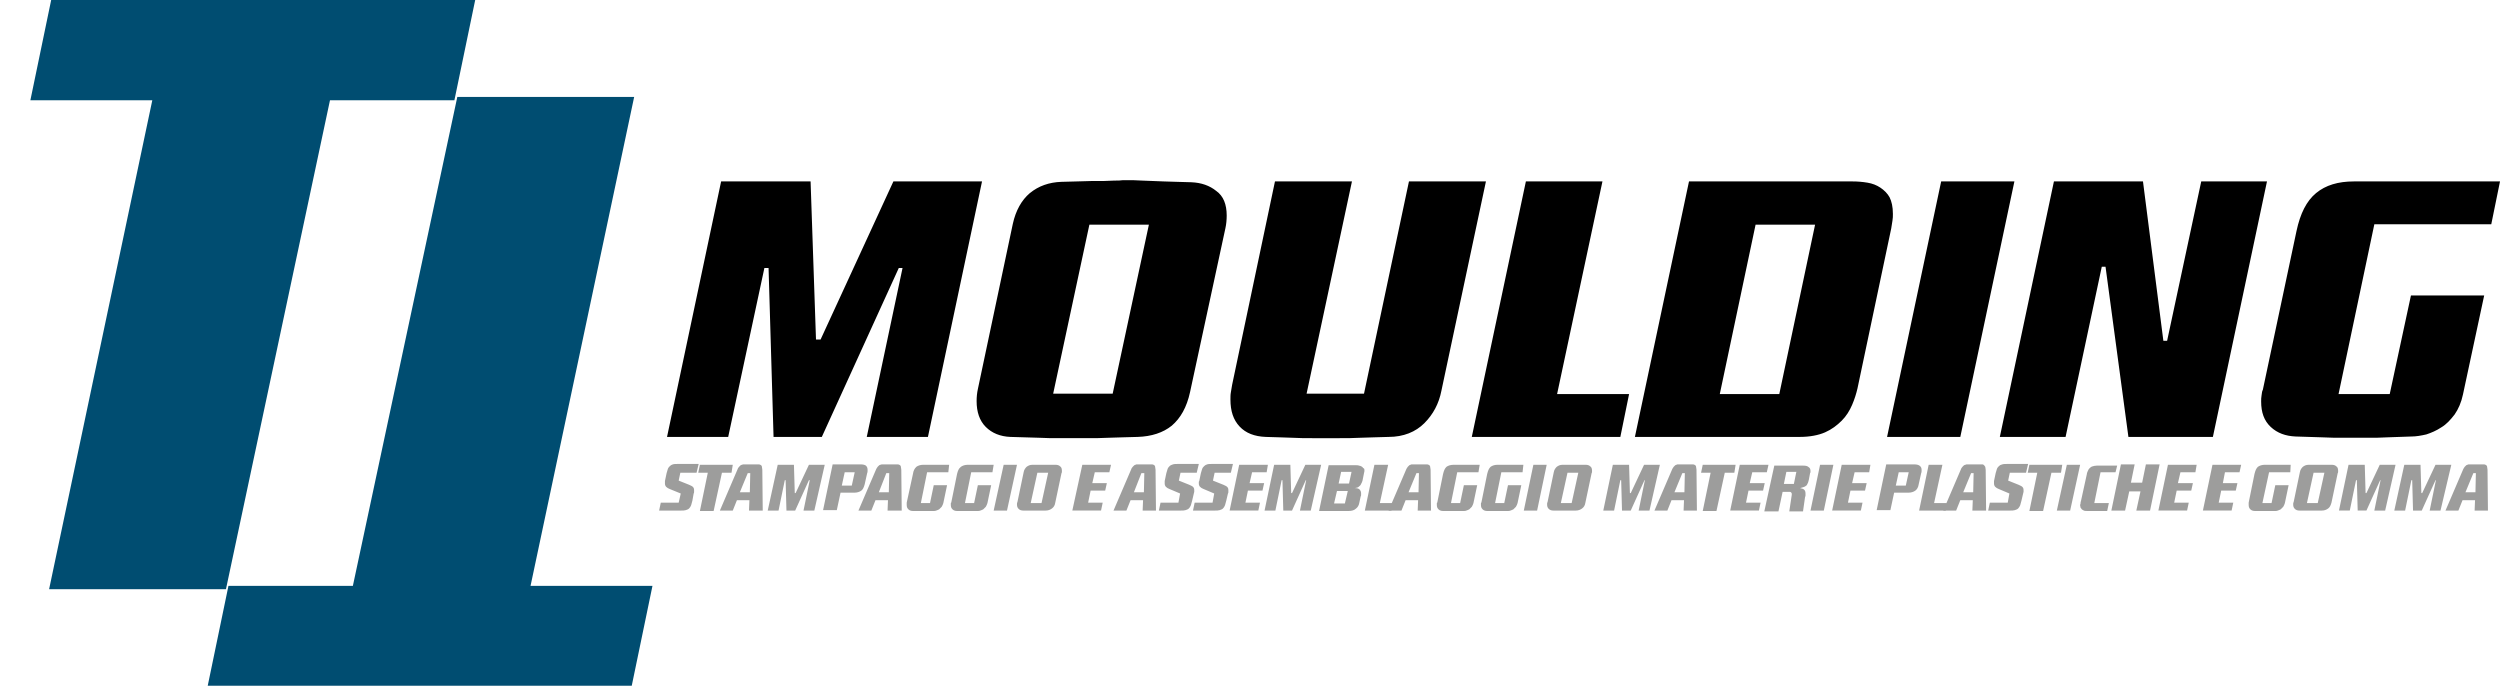 <?xml version="1.0" encoding="utf-8"?>
<!-- Generator: Adobe Illustrator 28.1.0, SVG Export Plug-In . SVG Version: 6.00 Build 0)  -->
<svg version="1.1" id="Livello_1" xmlns="http://www.w3.org/2000/svg" xmlns:xlink="http://www.w3.org/1999/xlink" x="0px" y="0px"
	 viewBox="0 0 600.8 164.8" style="enable-background:new 0 0 600.8 164.8;" xml:space="preserve">
<style type="text/css">
	.st0{fill:#004D71;}
	.st1{fill:#9D9D9C;}
</style>
<path class="st0" d="M109.2,24.1H79.3L54.3,141.6H11.8L36.6,24.1H7.3l5-24.1h101.9L109.2,24.1z"/>
<path class="st0" d="M54.9,140.8h29.9l25.1-117.5h42.5l-24.9,117.5h29.3l-5,24.1H49.9L54.9,140.8z"/>
<path class="st1" d="M167.4,113.6h-3.9l-0.4,1.9l2.5,1c0.4,0.2,0.7,0.3,0.9,0.5c0.2,0.2,0.3,0.4,0.3,0.8c0,0.1,0,0.2,0,0.4
	c0,0.1,0,0.3-0.1,0.4l-0.3,1.7c-0.1,0.4-0.2,0.8-0.3,1.1c-0.1,0.3-0.3,0.6-0.5,0.8c-0.2,0.2-0.5,0.3-0.8,0.4
	c-0.3,0.1-0.7,0.1-1.1,0.1h-5.3l0.4-1.9h4.3l0.5-2.2l-2.7-1.1c-0.3-0.1-0.6-0.3-0.8-0.5c-0.2-0.2-0.3-0.5-0.3-0.8c0-0.1,0-0.2,0-0.3
	c0-0.1,0-0.2,0-0.3l0.4-1.9c0.1-0.4,0.2-0.7,0.3-1c0.1-0.3,0.3-0.5,0.5-0.7c0.2-0.2,0.4-0.3,0.7-0.4c0.3-0.1,0.7-0.1,1.1-0.1h5.1
	L167.4,113.6z"/>
<path class="st1" d="M175.8,113.6h-2.3l-2,9.2h-3.3l1.9-9.2h-2.3l0.4-1.9h7.9L175.8,113.6z"/>
<path class="st1" d="M180,122.7l0.1-2.5h-3l-1,2.5H173l4.2-9.8c0.1-0.3,0.2-0.5,0.4-0.7c0.1-0.1,0.3-0.3,0.4-0.4
	c0.2-0.1,0.3-0.1,0.6-0.2c0.2,0,0.5,0,0.7,0h2.3c0.3,0,0.6,0,0.8,0s0.3,0.1,0.5,0.2c0.1,0.1,0.2,0.2,0.2,0.4c0,0.2,0.1,0.4,0.1,0.7
	l0.1,9.8H180z M179.7,113.7l-1.9,4.6h2.4l0.1-4.6H179.7z"/>
<path class="st1" d="M195.7,122.7h-2.6l1.5-7.3h-0.2l-3.3,7.3H189l-0.2-7.3h-0.2l-1.5,7.3h-2.6l2.4-11h3.9l0.2,6.8h0.2l3.2-6.8h3.8
	L195.7,122.7z"/>
<path class="st1" d="M208.5,113c0,0.2,0,0.5-0.1,0.7l-0.6,2.7c-0.2,0.7-0.4,1.2-0.8,1.5c-0.4,0.3-1,0.5-1.7,0.5H202l-0.9,4.2h-3.3
	l2.3-11h6.7c0.6,0,1,0.1,1.3,0.3C208.4,112.2,208.5,112.5,208.5,113z M203,113.5l-0.7,3.2h2.4l0.7-3.2H203z"/>
<path class="st1" d="M213.3,122.7l0.1-2.5h-3l-1,2.5h-3.1l4.2-9.8c0.1-0.3,0.3-0.5,0.4-0.7c0.1-0.1,0.3-0.3,0.4-0.4
	c0.2-0.1,0.3-0.1,0.6-0.2c0.2,0,0.5,0,0.8,0h2.3c0.3,0,0.6,0,0.8,0c0.2,0,0.3,0.1,0.5,0.2c0.1,0.1,0.2,0.2,0.2,0.4
	c0,0.2,0.1,0.4,0.1,0.7l0.1,9.8H213.3z M213,113.7l-1.8,4.6h2.4l0.1-4.6H213z"/>
<path class="st1" d="M227.9,113.5h-5.1l-1.5,7.4h2.2l0.9-4.3h3.2l-0.9,4.3c-0.1,0.3-0.2,0.6-0.4,0.9c-0.2,0.2-0.4,0.4-0.6,0.6
	c-0.2,0.1-0.4,0.2-0.7,0.3c-0.2,0.1-0.4,0.1-0.6,0.1c-0.4,0-0.7,0-1,0c-0.3,0-0.5,0-0.8,0h-1.1c-0.3,0-0.6,0-0.9,0
	c-0.4,0-0.8,0-1.2,0c-0.4,0-0.8-0.1-1.1-0.4c-0.3-0.3-0.4-0.6-0.4-1.1c0-0.1,0-0.2,0-0.3c0-0.1,0-0.2,0-0.2l1.5-6.9
	c0.1-0.8,0.4-1.3,0.8-1.7c0.4-0.3,1-0.5,1.6-0.5h6.3L227.9,113.5z"/>
<path class="st1" d="M238.5,113.5h-5.1l-1.5,7.4h2.2l0.9-4.3h3.2l-0.9,4.3c-0.1,0.3-0.2,0.6-0.4,0.9c-0.2,0.2-0.4,0.4-0.6,0.6
	c-0.2,0.1-0.4,0.2-0.7,0.3c-0.2,0.1-0.4,0.1-0.6,0.1c-0.4,0-0.7,0-1,0c-0.3,0-0.5,0-0.8,0h-1.1c-0.3,0-0.6,0-0.9,0
	c-0.3,0-0.7,0-1.2,0c-0.4,0-0.8-0.1-1.1-0.4c-0.3-0.3-0.4-0.6-0.4-1.1c0-0.1,0-0.2,0-0.3c0-0.1,0-0.2,0.1-0.2l1.4-6.9
	c0.2-0.8,0.4-1.3,0.9-1.7c0.4-0.3,1-0.5,1.6-0.5h6.3L238.5,113.5z"/>
<path class="st1" d="M242,122.7h-3.2l2.4-11h3.2L242,122.7z"/>
<path class="st1" d="M255.2,113.2c0,0.2,0,0.4-0.1,0.5l-1.5,7.1c-0.1,0.7-0.4,1.1-0.8,1.4c-0.4,0.3-0.9,0.5-1.5,0.5
	c-0.4,0-0.9,0-1.2,0c-0.3,0-0.6,0-0.9,0H248c-0.3,0-0.6,0-0.9,0c-0.4,0-0.8,0-1.2,0c-0.4,0-0.8-0.1-1.1-0.4
	c-0.3-0.3-0.4-0.6-0.4-1.1c0-0.2,0-0.4,0.1-0.5l1.5-7.2c0.1-0.6,0.4-1,0.7-1.3c0.4-0.3,0.8-0.5,1.4-0.5c0.5,0,0.9,0,1.3,0
	c0.2,0,0.3,0,0.5,0c0.2,0,0.3,0,0.5,0c0.1,0,0.3,0,0.4,0s0.2,0,0.2,0c0.1,0,0.3,0,0.6,0c0.3,0,0.6,0,0.9,0c0.4,0,0.8,0,1.2,0
	c0.4,0,0.8,0.1,1.1,0.4C255.1,112.3,255.2,112.7,255.2,113.2z M249.3,113.6l-1.6,7.3h2.6l1.6-7.3H249.3z"/>
<path class="st1" d="M266.6,113.5h-3.5l-0.6,2.6h3.5l-0.4,1.8h-3.5l-0.6,2.9h3.5l-0.4,1.9h-6.9l2.4-11h6.9L266.6,113.5z"/>
<path class="st1" d="M274.6,122.7l0.1-2.5h-3l-1,2.5h-3.1l4.2-9.8c0.1-0.3,0.2-0.5,0.4-0.7c0.1-0.1,0.3-0.3,0.4-0.4
	c0.2-0.1,0.3-0.1,0.5-0.2c0.2,0,0.5,0,0.7,0h2.3c0.3,0,0.6,0,0.8,0c0.2,0,0.3,0.1,0.5,0.2c0.1,0.1,0.2,0.2,0.2,0.4
	c0,0.2,0.1,0.4,0.1,0.7l0.1,9.8H274.6z M274.3,113.7l-1.8,4.6h2.4l0.1-4.6H274.3z"/>
<path class="st1" d="M287.6,113.6h-3.9l-0.4,1.9l2.5,1c0.4,0.2,0.7,0.3,0.9,0.5c0.2,0.2,0.3,0.4,0.3,0.8c0,0.1,0,0.2,0,0.4
	c0,0.1-0.1,0.3-0.1,0.4l-0.4,1.7c-0.1,0.4-0.2,0.8-0.3,1.1c-0.1,0.3-0.3,0.6-0.5,0.8c-0.2,0.2-0.5,0.3-0.8,0.4
	c-0.3,0.1-0.7,0.1-1.1,0.1h-5.3l0.4-1.9h4.3l0.4-2.2l-2.6-1.1c-0.3-0.1-0.6-0.3-0.8-0.5c-0.2-0.2-0.3-0.5-0.3-0.8c0-0.1,0-0.2,0-0.3
	c0-0.1,0-0.2,0-0.3l0.4-1.9c0.1-0.4,0.2-0.7,0.3-1c0.1-0.3,0.3-0.5,0.5-0.7c0.2-0.2,0.5-0.3,0.8-0.4c0.3-0.1,0.7-0.1,1.1-0.1h5.1
	L287.6,113.6z"/>
<path class="st1" d="M295.8,113.6h-3.9l-0.4,1.9l2.5,1c0.4,0.2,0.7,0.3,0.9,0.5c0.2,0.2,0.3,0.4,0.3,0.8c0,0.1,0,0.2,0,0.4
	c0,0.1,0,0.3-0.1,0.4l-0.4,1.7c-0.1,0.4-0.2,0.8-0.3,1.1c-0.1,0.3-0.3,0.6-0.5,0.8c-0.2,0.2-0.5,0.3-0.8,0.4
	c-0.3,0.1-0.7,0.1-1.1,0.1h-5.3l0.4-1.9h4.3l0.4-2.2l-2.6-1.1c-0.3-0.1-0.6-0.3-0.8-0.5c-0.2-0.2-0.3-0.5-0.3-0.8c0-0.1,0-0.2,0-0.3
	c0-0.1,0-0.2,0.1-0.3l0.4-1.9c0.1-0.4,0.2-0.7,0.3-1c0.1-0.3,0.3-0.5,0.5-0.7c0.2-0.2,0.4-0.3,0.7-0.4c0.3-0.1,0.7-0.1,1.1-0.1h5.1
	L295.8,113.6z"/>
<path class="st1" d="M304.4,113.5h-3.5l-0.6,2.6h3.5l-0.4,1.8h-3.5l-0.6,2.9h3.5l-0.4,1.9h-6.9l2.3-11h6.9L304.4,113.5z"/>
<path class="st1" d="M315,122.7h-2.6l1.5-7.3h-0.1l-3.3,7.3h-2.1l-0.2-7.3h-0.2l-1.5,7.3h-2.6l2.3-11h3.9l0.2,6.8h0.2l3.2-6.8h3.8
	L315,122.7z"/>
<path class="st1" d="M327.9,113c0,0.2,0,0.4-0.1,0.7l-0.3,1.5c0,0.2-0.1,0.4-0.2,0.7c-0.1,0.2-0.2,0.4-0.3,0.6
	c-0.1,0.2-0.3,0.3-0.5,0.5c-0.2,0.2-0.5,0.2-0.9,0.3c0.5,0,0.9,0.1,1.1,0.3c0.2,0.2,0.4,0.5,0.4,0.9c0,0.1,0,0.2,0,0.4
	c0,0.1,0,0.3-0.1,0.4l-0.3,1.4c-0.1,0.7-0.4,1.2-0.8,1.5c-0.4,0.4-1,0.6-1.8,0.6H317l2.3-11h6.5c0.3,0,0.6,0,0.8,0.1
	c0.2,0,0.4,0.1,0.6,0.2c0.2,0.1,0.3,0.2,0.4,0.4C327.8,112.5,327.9,112.7,327.9,113z M321.3,118l-0.7,3h2.6l0.7-3H321.3z
	 M322.3,113.4l-0.6,2.8h2.5l0.6-2.8H322.3z"/>
<path class="st1" d="M334.4,122.7H328l2.3-11h3.3l-2,9.2h3.1L334.4,122.7z"/>
<path class="st1" d="M340.7,122.7l0.1-2.5h-3l-1,2.5h-3.1l4.2-9.8c0.1-0.3,0.3-0.5,0.4-0.7c0.1-0.1,0.3-0.3,0.4-0.4
	c0.2-0.1,0.3-0.1,0.5-0.2c0.2,0,0.4,0,0.7,0h2.3c0.3,0,0.5,0,0.8,0c0.2,0,0.3,0.1,0.5,0.2c0.1,0.1,0.2,0.2,0.2,0.4
	c0,0.2,0.1,0.4,0.1,0.7l0.1,9.8H340.7z M340.4,113.7l-1.9,4.6h2.4l0.1-4.6H340.4z"/>
<path class="st1" d="M355.3,113.5h-5.1l-1.5,7.4h2.2l0.9-4.3h3.2l-0.9,4.3c-0.1,0.3-0.2,0.6-0.4,0.9c-0.2,0.2-0.4,0.4-0.6,0.6
	c-0.2,0.1-0.4,0.2-0.7,0.3c-0.2,0.1-0.4,0.1-0.6,0.1c-0.4,0-0.7,0-1.1,0c-0.3,0-0.5,0-0.8,0h-1.1c-0.3,0-0.6,0-0.9,0
	c-0.3,0-0.7,0-1.1,0c-0.4,0-0.8-0.1-1.1-0.4c-0.3-0.3-0.4-0.6-0.4-1.1c0-0.1,0-0.2,0-0.3c0-0.1,0-0.2,0.1-0.2l1.4-6.9
	c0.2-0.8,0.4-1.3,0.8-1.7c0.4-0.3,1-0.5,1.7-0.5h6.3L355.3,113.5z"/>
<path class="st1" d="M365.9,113.5h-5.1l-1.5,7.4h2.2l0.9-4.3h3.2l-0.9,4.3c-0.1,0.3-0.2,0.6-0.4,0.9c-0.2,0.2-0.4,0.4-0.6,0.6
	c-0.2,0.1-0.4,0.2-0.7,0.3c-0.2,0.1-0.4,0.1-0.6,0.1c-0.4,0-0.7,0-1.1,0c-0.3,0-0.5,0-0.8,0h-1.1c-0.3,0-0.6,0-0.9,0
	c-0.3,0-0.7,0-1.1,0c-0.4,0-0.8-0.1-1.1-0.4c-0.3-0.3-0.4-0.6-0.4-1.1c0-0.1,0-0.2,0-0.3c0-0.1,0-0.2,0.1-0.2l1.4-6.9
	c0.2-0.8,0.4-1.3,0.8-1.7c0.4-0.3,1-0.5,1.6-0.5h6.3L365.9,113.5z"/>
<path class="st1" d="M369.4,122.7h-3.2l2.3-11h3.2L369.4,122.7z"/>
<path class="st1" d="M382.6,113.2c0,0.2,0,0.4-0.1,0.5l-1.5,7.1c-0.1,0.7-0.4,1.1-0.8,1.4c-0.4,0.3-0.9,0.5-1.5,0.5
	c-0.4,0-0.9,0-1.2,0c-0.3,0-0.6,0-0.9,0h-1.2c-0.3,0-0.6,0-0.9,0c-0.4,0-0.8,0-1.2,0c-0.4,0-0.8-0.1-1.1-0.4
	c-0.3-0.3-0.4-0.6-0.4-1.1c0-0.2,0-0.4,0.1-0.5l1.5-7.2c0.1-0.6,0.4-1,0.7-1.3c0.4-0.3,0.8-0.5,1.4-0.5c0.5,0,0.9,0,1.3,0
	c0.2,0,0.3,0,0.5,0c0.2,0,0.3,0,0.5,0s0.3,0,0.4,0c0.1,0,0.2,0,0.2,0c0.1,0,0.3,0,0.6,0c0.3,0,0.6,0,0.9,0c0.4,0,0.8,0,1.2,0
	c0.4,0,0.8,0.1,1.1,0.4C382.5,112.3,382.6,112.7,382.6,113.2z M376.7,113.6l-1.6,7.3h2.6l1.6-7.3H376.7z"/>
<path class="st1" d="M396.4,122.7h-2.6l1.5-7.3h-0.1l-3.3,7.3h-2.1l-0.2-7.3h-0.2l-1.5,7.3h-2.6l2.3-11h3.9l0.2,6.8h0.2l3.2-6.8h3.8
	L396.4,122.7z"/>
<path class="st1" d="M404.6,122.7l0.1-2.5h-3l-1,2.5h-3.1l4.2-9.8c0.1-0.3,0.3-0.5,0.4-0.7c0.1-0.1,0.3-0.3,0.4-0.4
	c0.2-0.1,0.3-0.1,0.5-0.2c0.2,0,0.4,0,0.7,0h2.3c0.3,0,0.6,0,0.8,0s0.3,0.1,0.5,0.2c0.1,0.1,0.2,0.2,0.2,0.4c0,0.2,0.1,0.4,0.1,0.7
	l0.1,9.8H404.6z M404.3,113.7l-1.9,4.6h2.4l0.1-4.6H404.3z"/>
<path class="st1" d="M416.8,113.6h-2.3l-2,9.2h-3.3l1.9-9.2h-2.3l0.4-1.9h7.9L416.8,113.6z"/>
<path class="st1" d="M424.6,113.5h-3.5l-0.6,2.6h3.6l-0.4,1.8h-3.5l-0.6,2.9h3.5l-0.4,1.9h-6.9l2.3-11h6.9L424.6,113.5z"/>
<path class="st1" d="M435.1,113.2c0,0.2,0,0.4-0.1,0.5l-0.3,1.6c-0.1,0.3-0.1,0.5-0.2,0.7c-0.1,0.2-0.2,0.4-0.3,0.6
	c-0.2,0.2-0.4,0.3-0.6,0.4c-0.3,0.1-0.6,0.2-1,0.3c0.5,0.1,0.8,0.2,1,0.4c0.2,0.2,0.3,0.5,0.3,0.9c0,0.1,0,0.2,0,0.4
	c0,0.1,0,0.3-0.1,0.4l-0.5,3.5h-3.3l0.6-4c0,0,0-0.1,0-0.1s0-0.1,0-0.1c0-0.2-0.1-0.3-0.2-0.4c-0.1-0.1-0.3-0.1-0.5-0.1h-1.5l-1,4.7
	H424l2.4-11h7c0.6,0,1,0.1,1.3,0.4C434.9,112.4,435.1,112.7,435.1,113.2z M429.3,113.4l-0.6,2.9h2.4l0.6-2.9H429.3z"/>
<path class="st1" d="M438.3,122.7h-3.2l2.3-11h3.2L438.3,122.7z"/>
<path class="st1" d="M449.2,113.5h-3.5l-0.6,2.6h3.5l-0.4,1.8h-3.5l-0.6,2.9h3.5l-0.4,1.9h-6.9l2.3-11h6.9L449.2,113.5z"/>
<path class="st1" d="M461.8,113c0,0.2,0,0.5-0.1,0.7l-0.6,2.7c-0.1,0.7-0.4,1.2-0.8,1.5c-0.4,0.3-1,0.5-1.7,0.5h-3.4l-0.9,4.2h-3.3
	l2.3-11h6.7c0.6,0,1,0.1,1.3,0.3C461.7,112.2,461.8,112.5,461.8,113z M456.3,113.5l-0.7,3.2h2.4l0.7-3.2H456.3z"/>
<path class="st1" d="M467.6,122.7h-6.4l2.3-11h3.3l-2,9.2h3.1L467.6,122.7z"/>
<path class="st1" d="M474,122.7l0.1-2.5h-3l-1,2.5H467l4.2-9.8c0.1-0.3,0.2-0.5,0.4-0.7c0.1-0.1,0.3-0.3,0.4-0.4
	c0.2-0.1,0.4-0.1,0.6-0.2c0.2,0,0.5,0,0.7,0h2.3c0.3,0,0.5,0,0.8,0c0.2,0,0.3,0.1,0.4,0.2c0.1,0.1,0.2,0.2,0.3,0.4
	c0,0.2,0.1,0.4,0.1,0.7l0.1,9.8H474z M473.7,113.7l-1.9,4.6h2.4l0.1-4.6H473.7z"/>
<path class="st1" d="M486.9,113.6H483l-0.4,1.9l2.5,1c0.4,0.2,0.7,0.3,0.9,0.5c0.2,0.2,0.3,0.4,0.3,0.8c0,0.1,0,0.2,0,0.4
	c0,0.1-0.1,0.3-0.1,0.4l-0.4,1.7c-0.1,0.4-0.2,0.8-0.3,1.1c-0.1,0.3-0.3,0.6-0.5,0.8c-0.2,0.2-0.5,0.3-0.8,0.4
	c-0.3,0.1-0.7,0.1-1.1,0.1h-5.3l0.4-1.9h4.3l0.4-2.2l-2.6-1.1c-0.3-0.1-0.6-0.3-0.8-0.5c-0.2-0.2-0.3-0.5-0.3-0.8c0-0.1,0-0.2,0-0.3
	c0-0.1,0-0.2,0-0.3l0.4-1.9c0.1-0.4,0.2-0.7,0.3-1c0.1-0.3,0.3-0.5,0.5-0.7c0.2-0.2,0.4-0.3,0.8-0.4c0.3-0.1,0.7-0.1,1.1-0.1h5.1
	L486.9,113.6z"/>
<path class="st1" d="M495.3,113.6H493l-2,9.2h-3.3l1.9-9.2h-2.3l0.4-1.9h7.9L495.3,113.6z"/>
<path class="st1" d="M497.5,122.7h-3.2l2.4-11h3.2L497.5,122.7z"/>
<path class="st1" d="M508.4,113.5h-3.6l-1.5,7.4h3.5l-0.4,1.9h-4.8c-0.3,0-0.6,0-0.8-0.1c-0.2-0.1-0.4-0.2-0.5-0.3
	c-0.1-0.1-0.2-0.3-0.3-0.4c0-0.2-0.1-0.4-0.1-0.5c0-0.2,0-0.3,0.1-0.5c0-0.2,0-0.4,0.1-0.6l1.4-6.4c0-0.2,0.1-0.5,0.2-0.7
	c0.1-0.2,0.2-0.5,0.4-0.7c0.2-0.2,0.4-0.4,0.7-0.5c0.3-0.1,0.7-0.2,1.1-0.2h4.9L508.4,113.5z"/>
<path class="st1" d="M516.7,122.7h-3.3l1-4.6h-2.7l-1,4.6h-3.3l2.3-11.1h3.3l-0.9,4.4h2.7l0.9-4.4h3.3L516.7,122.7z"/>
<path class="st1" d="M527.6,113.5H524l-0.6,2.6h3.6l-0.4,1.8h-3.5l-0.6,2.9h3.5l-0.4,1.9h-6.9l2.3-11h6.9L527.6,113.5z"/>
<path class="st1" d="M538.2,113.5h-3.5l-0.5,2.6h3.5l-0.4,1.8h-3.5l-0.6,2.9h3.5l-0.4,1.9h-6.9l2.3-11h6.9L538.2,113.5z"/>
<path class="st1" d="M550.4,113.5h-5.1l-1.6,7.4h2.2l0.9-4.3h3.2l-0.9,4.3c-0.1,0.3-0.2,0.6-0.4,0.9c-0.2,0.2-0.4,0.4-0.6,0.6
	c-0.2,0.1-0.4,0.2-0.7,0.3c-0.2,0.1-0.4,0.1-0.6,0.1c-0.4,0-0.7,0-1,0c-0.3,0-0.5,0-0.8,0H544c-0.3,0-0.6,0-0.9,0
	c-0.3,0-0.7,0-1.2,0c-0.4,0-0.8-0.1-1.1-0.4c-0.3-0.3-0.4-0.6-0.4-1.1c0-0.1,0-0.2,0-0.3c0-0.1,0-0.2,0-0.2l1.4-6.9
	c0.2-0.8,0.4-1.3,0.8-1.7c0.4-0.3,1-0.5,1.6-0.5h6.3L550.4,113.5z"/>
<path class="st1" d="M561.9,113.2c0,0.2,0,0.4-0.1,0.5l-1.5,7.1c-0.2,0.7-0.4,1.1-0.8,1.4c-0.4,0.3-0.9,0.5-1.5,0.5
	c-0.4,0-0.9,0-1.2,0c-0.3,0-0.6,0-0.9,0h-1.2c-0.3,0-0.6,0-0.9,0c-0.4,0-0.8,0-1.2,0c-0.4,0-0.8-0.1-1.1-0.4
	c-0.3-0.3-0.4-0.6-0.4-1.1c0-0.2,0-0.4,0.1-0.5l1.5-7.2c0.1-0.6,0.4-1,0.7-1.3c0.4-0.3,0.8-0.5,1.4-0.5c0.5,0,0.9,0,1.3,0
	c0.2,0,0.3,0,0.5,0c0.2,0,0.3,0,0.5,0c0.1,0,0.3,0,0.4,0c0.1,0,0.2,0,0.2,0c0.1,0,0.3,0,0.6,0c0.3,0,0.6,0,0.9,0c0.4,0,0.8,0,1.2,0
	c0.4,0,0.8,0.1,1.1,0.4C561.8,112.3,561.9,112.7,561.9,113.2z M556,113.6l-1.6,7.3h2.6l1.6-7.3H556z"/>
<path class="st1" d="M573.2,122.7h-2.6l1.5-7.3H572l-3.3,7.3h-2.1l-0.2-7.3h-0.2l-1.5,7.3h-2.6l2.3-11h3.9l0.2,6.8h0.2l3.2-6.8h3.8
	L573.2,122.7z"/>
<path class="st1" d="M586.5,122.7h-2.6l1.5-7.3h-0.1l-3.3,7.3h-2.1l-0.2-7.3h-0.2l-1.5,7.3h-2.6l2.4-11h3.9l0.2,6.8h0.2l3.2-6.8h3.8
	L586.5,122.7z"/>
<path class="st1" d="M594.7,122.7l0.1-2.5h-3l-1,2.5h-3.1l4.2-9.8c0.1-0.3,0.3-0.5,0.4-0.7c0.1-0.1,0.3-0.3,0.4-0.4
	c0.2-0.1,0.3-0.1,0.5-0.2c0.2,0,0.4,0,0.7,0h2.3c0.3,0,0.6,0,0.8,0c0.2,0,0.3,0.1,0.5,0.2c0.1,0.1,0.2,0.2,0.2,0.4
	c0,0.2,0.1,0.4,0.1,0.7l0.1,9.8H594.7z M594.4,113.7l-1.9,4.6h2.4l0.1-4.6H594.4z"/>
<path d="M598.7,53.9h-28.1L562,94.7h12.3l5.1-23.7h17.6l-5.1,23.8c-0.4,1.9-1.1,3.5-2,4.8c-1,1.3-2,2.4-3.2,3.1
	c-1.2,0.8-2.4,1.3-3.6,1.7c-1.3,0.3-2.5,0.5-3.6,0.5l-5.8,0.2c-1.5,0.1-3,0.1-4.4,0.1h-6.3c-1.6,0-3.2,0-4.9-0.1l-6.4-0.2
	c-2.4-0.1-4.4-0.8-6-2.3c-1.6-1.5-2.3-3.5-2.3-6.1c0-0.5,0-1,0.1-1.5c0.1-0.6,0.1-1,0.3-1.3l8.1-38.2c0.9-4.2,2.4-7.2,4.7-9.1
	c2.3-1.9,5.3-2.8,9.1-2.8h35.1L598.7,53.9z M223,105h-14.7l8.6-40.6H216L197.5,105h-11.6l-1.2-40.6h-1L175,105h-14.7l13-61.4h21.5
	l1.3,38h1.1l17.5-38H236L223,105z M261.8,54l-8.7,40.6h14.3l8.7-40.6H261.8z M294.8,51.8c0,1-0.1,2.1-0.3,3L286,94.2
	c-0.8,3.7-2.3,6.3-4.4,8.1c-2.1,1.7-4.9,2.6-8.2,2.7c-2.5,0.1-4.8,0.1-6.9,0.2c-1.8,0.1-3.5,0.1-5.2,0.1h-6.7c-1.6,0-3.3,0-5-0.1
	l-6.8-0.2c-2.4-0.1-4.4-0.9-5.9-2.4s-2.2-3.6-2.2-6.2c0-1,0.1-2,0.3-2.9l8.4-39.7c0.7-3.2,2.1-5.7,4.1-7.4c2.1-1.7,4.6-2.6,7.6-2.7
	c2.6-0.1,5.1-0.1,7.3-0.2c0.9,0,1.9,0,2.8,0l2.6-0.1c0.8,0,1.5,0,2.1-0.1c0.6,0,1.1,0,1.3,0c0.6,0,1.7,0,3.3,0.1l5.1,0.2
	c2,0.1,4.3,0.1,6.7,0.2c2.4,0.1,4.4,0.8,6,2.1C294,47.1,294.8,49.1,294.8,51.8z M346.4,93.9c-0.6,3.1-2,5.7-4.1,7.8
	c-2.1,2.1-5,3.3-8.6,3.3c-2.4,0.1-4.7,0.1-6.7,0.2c-1.7,0.1-3.4,0.1-5.1,0.1h-6.5c-1.6,0-3.2,0-4.9-0.1c-1.9-0.1-4-0.1-6.3-0.2
	c-2.7-0.1-4.8-0.9-6.3-2.5c-1.5-1.6-2.2-3.7-2.2-6.5c0-0.5,0-1.2,0.1-1.7c0.1-0.6,0.2-1.2,0.3-1.8l10.3-48.9h18.5l-10.9,51h13.8
	l10.8-51h18.5L346.4,93.9z M389.4,105h-35.7l13-61.4h18.4l-10.9,51.1h17.3L389.4,105z M421.9,54l-8.6,40.7h14.3l8.6-40.7H421.9z
	 M454.9,51.4c0,0.5,0,1.1-0.1,1.6c-0.1,0.6-0.2,1.2-0.3,1.9l-8.1,38.4c-0.3,1.3-0.7,2.6-1.3,4c-0.6,1.4-1.4,2.7-2.5,3.8
	c-1.1,1.1-2.4,2.1-4,2.8c-1.6,0.7-3.7,1.1-6.1,1.1h-39.6l13-61.4h39.3c1.2,0,2.4,0.1,3.6,0.3c1.2,0.2,2.2,0.6,3.1,1.2
	c0.9,0.6,1.7,1.4,2.2,2.3C454.6,48.4,454.9,49.7,454.9,51.4z M471.1,105h-17.6l13-61.4h17.6L471.1,105z M531.8,105h-20.3L506,64.1
	h-0.9l-8.7,40.9h-15.8l13-61.4H515l4.9,38.3h0.9l8.2-38.3h15.8L531.8,105z"/>
</svg>
